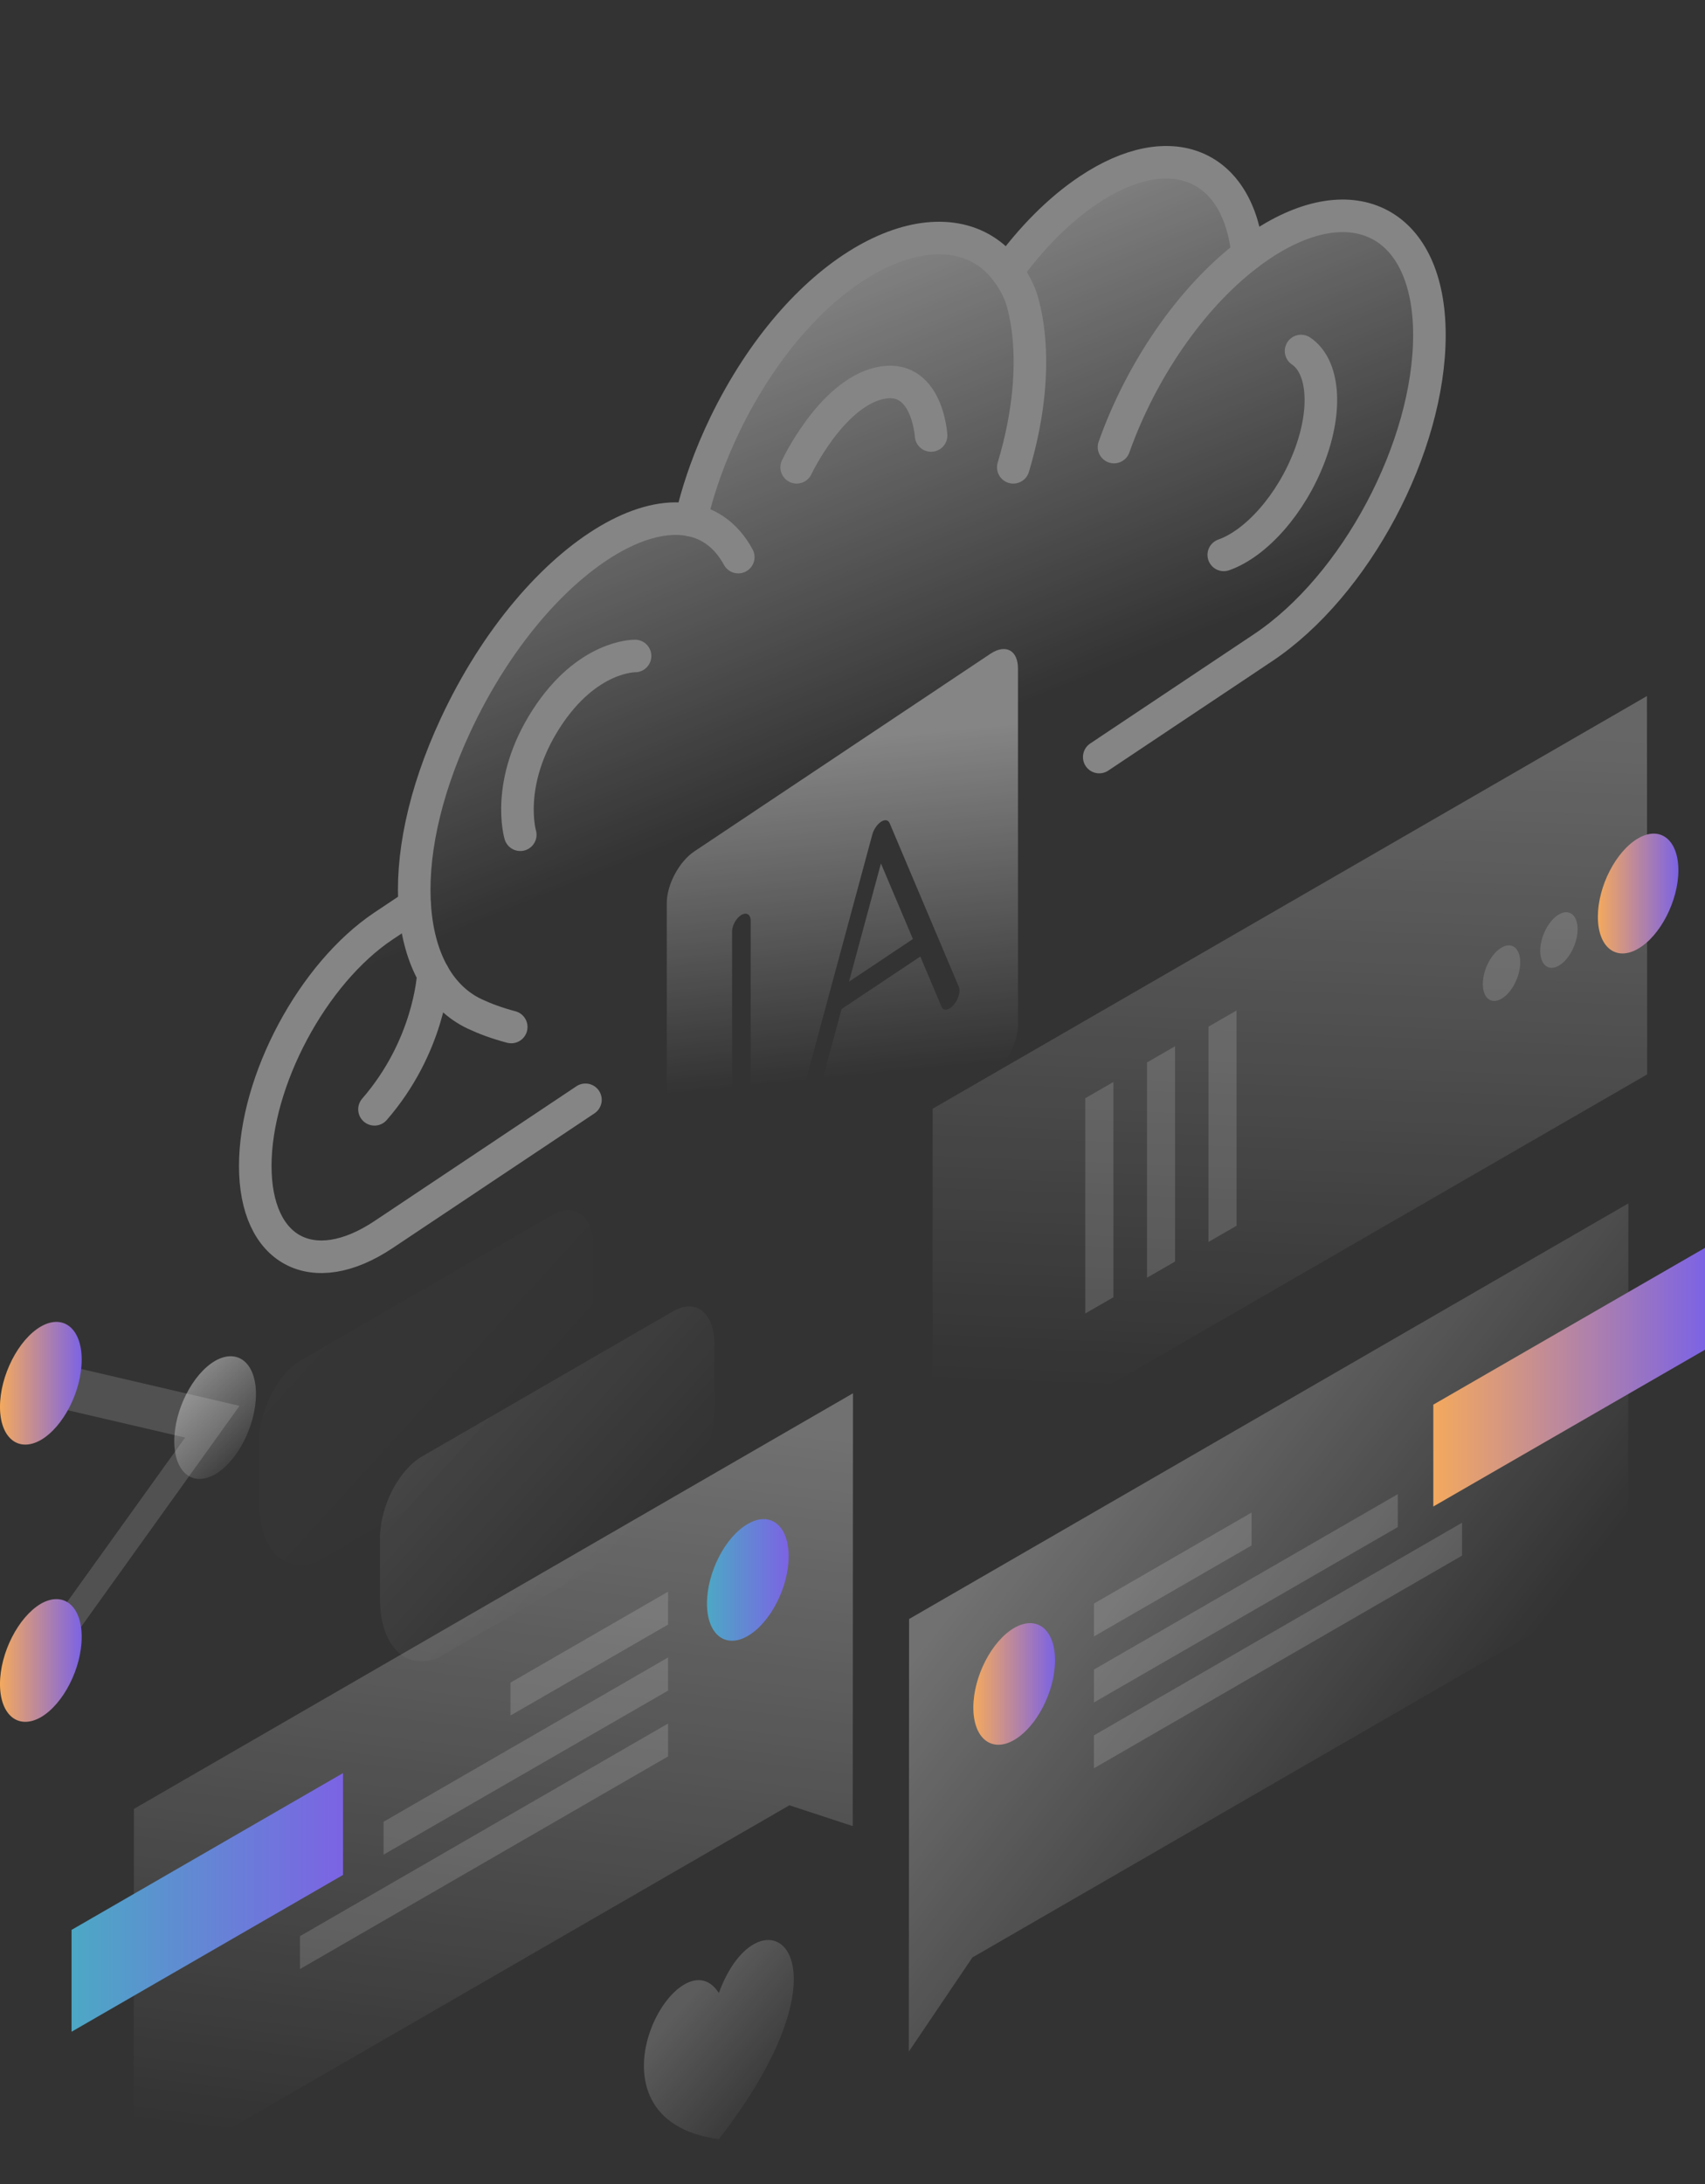 <svg width="410" height="525" viewBox="0 0 410 525" fill="none" xmlns="http://www.w3.org/2000/svg">
<rect x="0" y="0" width="410" height="525" fill="#333333" stroke="none"/>
<path opacity="0.07" d="M62.308 361.013V346.707C62.308 339.031 66.725 330.367 72.247 327.052L132.811 292.045C138.333 288.846 142.75 292.452 142.75 300.128V314.433C142.75 325.947 136.705 338.741 128.8 345.021L76.141 375.434C68.353 378.4 62.308 372.41 62.308 361.013Z" fill="url(#paint0_linear_3485_15751)"/>
<path opacity="0.4" d="M91.362 384.153V369.848C91.362 362.172 95.78 353.507 101.301 350.193L161.866 315.185C167.387 311.987 171.805 315.592 171.805 323.268V337.574C171.805 349.088 165.76 361.881 157.855 368.162L105.196 398.575C97.407 401.541 91.362 395.551 91.362 384.153Z" fill="url(#paint1_linear_3485_15751)"/>
<path opacity="0.3" d="M218.604 389.159L391.578 289.254L391.52 379.447L233.832 470.513L218.546 493.134L218.604 389.159Z" fill="url(#paint2_linear_3485_15751)"/>
<path d="M410 324.431V299.949L344.67 337.632V362.113L410 324.431Z" fill="url(#paint3_linear_3485_15751)"/>
<path opacity="0.15" d="M263.069 385.435L300.965 363.57V371.479L263.069 393.344V385.435Z" fill="white"/>
<path opacity="0.15" d="M263.064 401.308L336.125 359.148V367.057L263.064 409.217V401.308Z" fill="white"/>
<path opacity="0.15" d="M263.061 417.127L351.582 366.012V373.92L263.061 425.036V417.127Z" fill="white"/>
<path d="M253.703 399.099C253.703 406.542 249.286 415.09 243.88 418.231C238.475 421.371 234.058 417.882 234.058 410.438C234.058 402.995 238.475 394.446 243.88 391.306C249.344 388.166 253.703 391.655 253.703 399.099Z" fill="url(#paint4_linear_3485_15751)"/>
<path opacity="0.3" d="M205.113 334.902L32.197 434.807L32.139 525L189.827 433.935L205.055 438.936L205.113 334.902Z" fill="url(#paint5_linear_3485_15751)"/>
<path d="M82.477 450.685V426.203L17.204 463.885V488.367L82.477 450.685Z" fill="url(#paint6_linear_3485_15751)"/>
<path opacity="0.15" d="M160.652 382.586L122.756 404.451V412.36L160.652 390.495V382.586Z" fill="white"/>
<path opacity="0.15" d="M160.652 398.402L92.242 437.887V445.796L160.652 406.369V398.402Z" fill="white"/>
<path opacity="0.15" d="M160.652 414.277L72.131 465.393V473.301L160.652 422.186V414.277Z" fill="white"/>
<path d="M170.007 385.434C170.007 392.878 174.424 396.367 179.83 393.227C185.235 390.086 189.652 381.538 189.652 374.095C189.652 366.651 185.235 363.162 179.83 366.302C174.366 369.443 170.007 377.991 170.007 385.434Z" fill="url(#paint7_linear_3485_15751)"/>
<path opacity="0.15" d="M12.142 327.34L7.782 336.993L44.516 345.541L6.329 398.75L10.688 403.344L57.594 337.923L12.142 327.34Z" fill="white"/>
<path d="M-0.001 338.159C-0.001 345.661 4.416 349.208 9.822 346.126C15.227 342.986 19.645 334.38 19.645 326.82C19.645 319.318 15.227 315.771 9.822 318.853C4.416 321.993 -0.001 330.658 -0.001 338.159Z" fill="url(#paint8_linear_3485_15751)"/>
<path d="M-0.001 404.796C-0.001 412.298 4.416 415.845 9.822 412.763C15.227 409.623 19.645 401.016 19.645 393.457C19.645 385.955 15.227 382.408 9.822 385.49C4.416 388.688 -0.001 397.295 -0.001 404.796Z" fill="url(#paint9_linear_3485_15751)"/>
<path opacity="0.4" d="M41.905 346.417C41.905 353.919 46.322 357.466 51.728 354.384C57.133 351.244 61.551 342.637 61.551 335.078C61.551 327.576 57.133 324.029 51.728 327.111C46.322 330.251 41.905 338.916 41.905 346.417Z" fill="url(#paint10_linear_3485_15751)"/>
<path opacity="0.2" d="M172.862 514.183C208.026 468.94 182.568 452.542 172.862 479.059C163.155 463.823 137.697 509.53 172.862 514.183Z" fill="url(#paint11_linear_3485_15751)"/>
<g opacity="0.4">
<path d="M306.231 153.973L264.257 181.97L86.183 300.744C86.183 300.744 54.702 309.507 62.652 270.182C70.601 230.857 99.538 216.907 99.538 216.907C99.538 216.907 99.538 190.53 116.71 160.343C133.881 130.156 165.362 124.834 165.362 124.834C165.362 124.834 176.492 79.945 207.019 62.261C237.546 44.577 242.633 63.355 242.633 63.355C242.633 63.355 261.395 39.755 279.52 38.752C297.645 37.748 300.189 59.371 300.189 59.371C300.189 59.371 343.754 34.43 343.754 82.688C343.754 123.976 306.231 153.973 306.231 153.973Z" fill="url(#paint12_linear_3485_15751)"/>
<path d="M177.531 133.91C165.154 111.271 129.097 132.293 109.526 174.353C94.014 207.679 97.547 235.958 114.198 243.739C116.624 244.873 119.521 245.963 122.936 246.857" stroke="url(#paint13_linear_3485_15751)" stroke-width="7.829" stroke-miterlimit="10" stroke-linecap="round" stroke-linejoin="round"/>
<path d="M191.573 112.324C191.573 112.324 199.786 94.878 211.382 92.136C222.978 89.394 223.898 104.68 223.898 104.68" stroke="url(#paint14_linear_3485_15751)" stroke-width="7.829" stroke-miterlimit="10" stroke-linecap="round" stroke-linejoin="round"/>
<path d="M125.108 200.645C125.108 200.645 121.405 188.253 131.308 172.84C141.211 157.427 152.715 157.678 152.715 157.678" stroke="url(#paint15_linear_3485_15751)" stroke-width="7.829" stroke-miterlimit="10" stroke-linecap="round" stroke-linejoin="round"/>
<path d="M243.664 112.325C251.64 85.741 245.212 70.618 245.212 70.618C244.341 68.591 243.308 66.803 242.14 65.247C229.293 48.1 199.83 59.029 179.724 92.104C168.929 109.862 166.193 125.05 166.193 125.05" stroke="url(#paint16_linear_3485_15751)" stroke-width="7.829" stroke-miterlimit="10" stroke-linecap="round" stroke-linejoin="round"/>
<path d="M300.031 61.172C297.867 39.534 281.576 32.469 261.798 45.664C254.614 50.457 247.89 57.31 242.138 65.269" stroke="url(#paint17_linear_3485_15751)" stroke-width="7.829" stroke-miterlimit="10" stroke-linecap="round" stroke-linejoin="round"/>
<path d="M104.199 234.184C104.16 234.995 103.12 251.599 90.051 266.642" stroke="url(#paint18_linear_3485_15751)" stroke-width="7.829" stroke-miterlimit="10" stroke-linecap="round" stroke-linejoin="round"/>
<path d="M312.866 84.373C318.222 87.96 319.288 98.061 314.9 109.63C310.509 121.204 302.021 130.666 294.277 133.376" stroke="url(#paint19_linear_3485_15751)" stroke-width="7.829" stroke-miterlimit="10" stroke-linecap="round" stroke-linejoin="round"/>
<path d="M264.331 181.971L303.712 155.696C326.067 140.78 343.73 107.407 343.73 80.527C343.73 53.66 325.606 43.968 303.255 58.881C302.168 59.606 301.093 60.375 300.03 61.188C286.19 71.729 274.312 89.331 267.885 107.457" stroke="url(#paint20_linear_3485_15751)" stroke-width="7.829" stroke-miterlimit="10" stroke-linecap="round" stroke-linejoin="round"/>
<path d="M99.719 217.584L92.232 222.579C75.195 233.946 61.382 259.767 61.382 280.25C61.382 290.491 64.834 297.461 70.417 300.443C76 303.43 83.713 302.434 92.232 296.75L140.781 264.359" stroke="url(#paint21_linear_3485_15751)" stroke-width="7.829" stroke-miterlimit="10" stroke-linecap="round" stroke-linejoin="round"/>
<path fill-rule="evenodd" clip-rule="evenodd" d="M238.159 258.681L166.975 306.171C163.311 308.615 160.341 307.026 160.341 302.621V217.044C160.341 212.639 163.311 207.087 166.975 204.642L238.159 157.152C241.823 154.708 244.793 156.297 244.793 160.702V246.28C244.793 250.684 241.823 256.237 238.159 258.681ZM178.278 219.923C177.044 220.647 176.042 222.441 176.042 223.928V274.426C176.042 275.914 177.044 276.533 178.278 275.808C179.513 275.084 180.514 273.291 180.514 271.803V221.305C180.514 219.817 179.513 219.199 178.278 219.923ZM209.756 200.632C210.095 199.379 210.92 198.154 211.839 197.541C212.758 196.927 213.584 197.051 213.923 197.851L230.576 237.223C231.032 238.301 230.469 240.243 229.318 241.559C228.168 242.875 226.865 243.068 226.409 241.989L221.305 229.921L202.376 242.546L197.269 261.436C196.813 263.124 195.511 264.669 194.36 264.889C193.21 265.108 192.647 263.918 193.103 262.231L198.741 241.375C198.759 241.302 198.779 241.229 198.801 241.155L209.756 200.632ZM204.153 235.973L211.839 207.543L219.527 225.719L204.153 235.973Z" fill="url(#paint22_linear_3485_15751)"/>
</g>
<path opacity="0.25" d="M396.036 167.312L224.266 266.506V357.448L396.094 258.254L396.036 167.312Z" fill="url(#paint23_linear_3485_15751)"/>
<path d="M403.598 209.191C403.598 216.526 399.245 224.95 393.918 228.044C388.591 231.138 384.238 227.7 384.238 220.365C384.238 213.03 388.591 204.607 393.918 201.512C399.245 198.418 403.598 201.856 403.598 209.191Z" fill="url(#paint24_linear_3485_15751)"/>
<path opacity="0.15" d="M379.367 223.343C379.367 226.724 377.363 230.678 374.842 232.111C372.38 233.543 370.375 231.939 370.375 228.558C370.375 225.177 372.38 221.223 374.9 219.79C377.363 218.358 379.367 219.962 379.367 223.343Z" fill="white"/>
<path opacity="0.15" d="M365.566 231.312C365.566 234.693 363.562 238.647 361.042 240.079C358.579 241.512 356.574 239.908 356.574 236.527C356.574 233.146 358.579 229.192 361.099 227.759C363.562 226.326 365.566 227.931 365.566 231.312Z" fill="white"/>
<path opacity="0.15" d="M290.593 246.783V298.529L297.352 294.632V242.887L290.593 246.783Z" fill="white"/>
<path opacity="0.15" d="M275.816 255.377V307.123L282.574 303.226V251.48L275.816 255.377Z" fill="white"/>
<path opacity="0.15" d="M260.98 263.971V315.717L267.738 311.82V260.074L260.98 263.971Z" fill="white"/>
<defs>
<linearGradient id="paint0_linear_3485_15751" x1="-57.858" y1="186.216" x2="120.104" y2="348.171" gradientUnits="userSpaceOnUse">
<stop stop-color="white"/>
<stop offset="1" stop-color="white" stop-opacity="0"/>
</linearGradient>
<linearGradient id="paint1_linear_3485_15751" x1="-28.793" y1="209.345" x2="149.169" y2="371.3" gradientUnits="userSpaceOnUse">
<stop stop-color="white"/>
<stop offset="1" stop-color="white" stop-opacity="0"/>
</linearGradient>
<linearGradient id="paint2_linear_3485_15751" x1="256.321" y1="353.033" x2="345.66" y2="422.949" gradientUnits="userSpaceOnUse">
<stop stop-color="white"/>
<stop offset="1" stop-color="white" stop-opacity="0"/>
</linearGradient>
<linearGradient id="paint3_linear_3485_15751" x1="410" y1="331.031" x2="344.67" y2="331.031" gradientUnits="userSpaceOnUse">
<stop stop-color="#7C63E4"/>
<stop offset="1" stop-color="#F4A95E"/>
</linearGradient>
<linearGradient id="paint4_linear_3485_15751" x1="253.703" y1="404.768" x2="234.058" y2="404.768" gradientUnits="userSpaceOnUse">
<stop stop-color="#7C63E4"/>
<stop offset="1" stop-color="#F4A95E"/>
</linearGradient>
<linearGradient id="paint5_linear_3485_15751" x1="130.839" y1="337.84" x2="108.457" y2="519.289" gradientUnits="userSpaceOnUse">
<stop stop-color="white"/>
<stop offset="1" stop-color="white" stop-opacity="0"/>
</linearGradient>
<linearGradient id="paint6_linear_3485_15751" x1="82.477" y1="457.285" x2="17.204" y2="457.285" gradientUnits="userSpaceOnUse">
<stop stop-color="#7C63E4"/>
<stop offset="1" stop-color="#4CA8C5"/>
</linearGradient>
<linearGradient id="paint7_linear_3485_15751" x1="189.652" y1="379.765" x2="170.007" y2="379.765" gradientUnits="userSpaceOnUse">
<stop stop-color="#7C63E4"/>
<stop offset="1" stop-color="#4CA8C5"/>
</linearGradient>
<linearGradient id="paint8_linear_3485_15751" x1="19.645" y1="332.49" x2="-0.001" y2="332.49" gradientUnits="userSpaceOnUse">
<stop stop-color="#7C63E4"/>
<stop offset="1" stop-color="#F4A95E"/>
</linearGradient>
<linearGradient id="paint9_linear_3485_15751" x1="19.645" y1="399.126" x2="-0.001" y2="399.126" gradientUnits="userSpaceOnUse">
<stop stop-color="#7C63E4"/>
<stop offset="1" stop-color="#F4A95E"/>
</linearGradient>
<linearGradient id="paint10_linear_3485_15751" x1="44.012" y1="334.135" x2="61.056" y2="352.48" gradientUnits="userSpaceOnUse">
<stop stop-color="white"/>
<stop offset="1" stop-color="white" stop-opacity="0"/>
</linearGradient>
<linearGradient id="paint11_linear_3485_15751" x1="165.438" y1="480.803" x2="191.466" y2="503.278" gradientUnits="userSpaceOnUse">
<stop stop-color="white"/>
<stop offset="1" stop-color="white" stop-opacity="0"/>
</linearGradient>
<linearGradient id="paint12_linear_3485_15751" x1="343.722" y1="3.565" x2="387.477" y2="112.23" gradientUnits="userSpaceOnUse">
<stop stop-color="white"/>
<stop offset="1" stop-color="white" stop-opacity="0"/>
</linearGradient>
<linearGradient id="paint13_linear_3485_15751" x1="177.522" y1="129.852" x2="181.703" y2="210.787" gradientUnits="userSpaceOnUse">
<stop stop-color="white"/>
<stop offset="1" stop-color="white"/>
</linearGradient>
<linearGradient id="paint14_linear_3485_15751" x1="223.895" y1="87.134" x2="229.331" y2="102.936" gradientUnits="userSpaceOnUse">
<stop stop-color="white"/>
<stop offset="1" stop-color="white"/>
</linearGradient>
<linearGradient id="paint15_linear_3485_15751" x1="152.712" y1="160.148" x2="157.037" y2="181.507" gradientUnits="userSpaceOnUse">
<stop stop-color="white"/>
<stop offset="1" stop-color="white"/>
</linearGradient>
<linearGradient id="paint16_linear_3485_15751" x1="247.651" y1="51.24" x2="261.017" y2="106.864" gradientUnits="userSpaceOnUse">
<stop stop-color="white"/>
<stop offset="1" stop-color="white"/>
</linearGradient>
<linearGradient id="paint17_linear_3485_15751" x1="300.025" y1="28.628" x2="309.838" y2="58.142" gradientUnits="userSpaceOnUse">
<stop stop-color="white"/>
<stop offset="1" stop-color="white"/>
</linearGradient>
<linearGradient id="paint18_linear_3485_15751" x1="104.198" y1="238.936" x2="102.354" y2="257.144" gradientUnits="userSpaceOnUse">
<stop stop-color="white"/>
<stop offset="1" stop-color="white"/>
</linearGradient>
<linearGradient id="paint19_linear_3485_15751" x1="317.626" y1="88.904" x2="315.022" y2="118.51" gradientUnits="userSpaceOnUse">
<stop stop-color="white"/>
<stop offset="1" stop-color="white"/>
</linearGradient>
<linearGradient id="paint20_linear_3485_15751" x1="343.722" y1="51.93" x2="350.606" y2="128.927" gradientUnits="userSpaceOnUse">
<stop stop-color="white"/>
<stop offset="1" stop-color="white"/>
</linearGradient>
<linearGradient id="paint21_linear_3485_15751" x1="140.772" y1="205.505" x2="153.513" y2="261.9" gradientUnits="userSpaceOnUse">
<stop stop-color="white"/>
<stop offset="1" stop-color="white"/>
</linearGradient>
<linearGradient id="paint22_linear_3485_15751" x1="244.783" y1="173.692" x2="252.759" y2="254.036" gradientUnits="userSpaceOnUse">
<stop stop-color="white"/>
<stop offset="1" stop-color="white" stop-opacity="0"/>
</linearGradient>
<linearGradient id="paint23_linear_3485_15751" x1="313.691" y1="174.585" x2="307.285" y2="335.448" gradientUnits="userSpaceOnUse">
<stop stop-color="white"/>
<stop offset="1" stop-color="white" stop-opacity="0"/>
</linearGradient>
<linearGradient id="paint24_linear_3485_15751" x1="403.598" y1="214.778" x2="384.238" y2="214.778" gradientUnits="userSpaceOnUse">
<stop stop-color="#7C63E4"/>
<stop offset="1" stop-color="#F4A95E"/>
</linearGradient>
</defs>
</svg>
